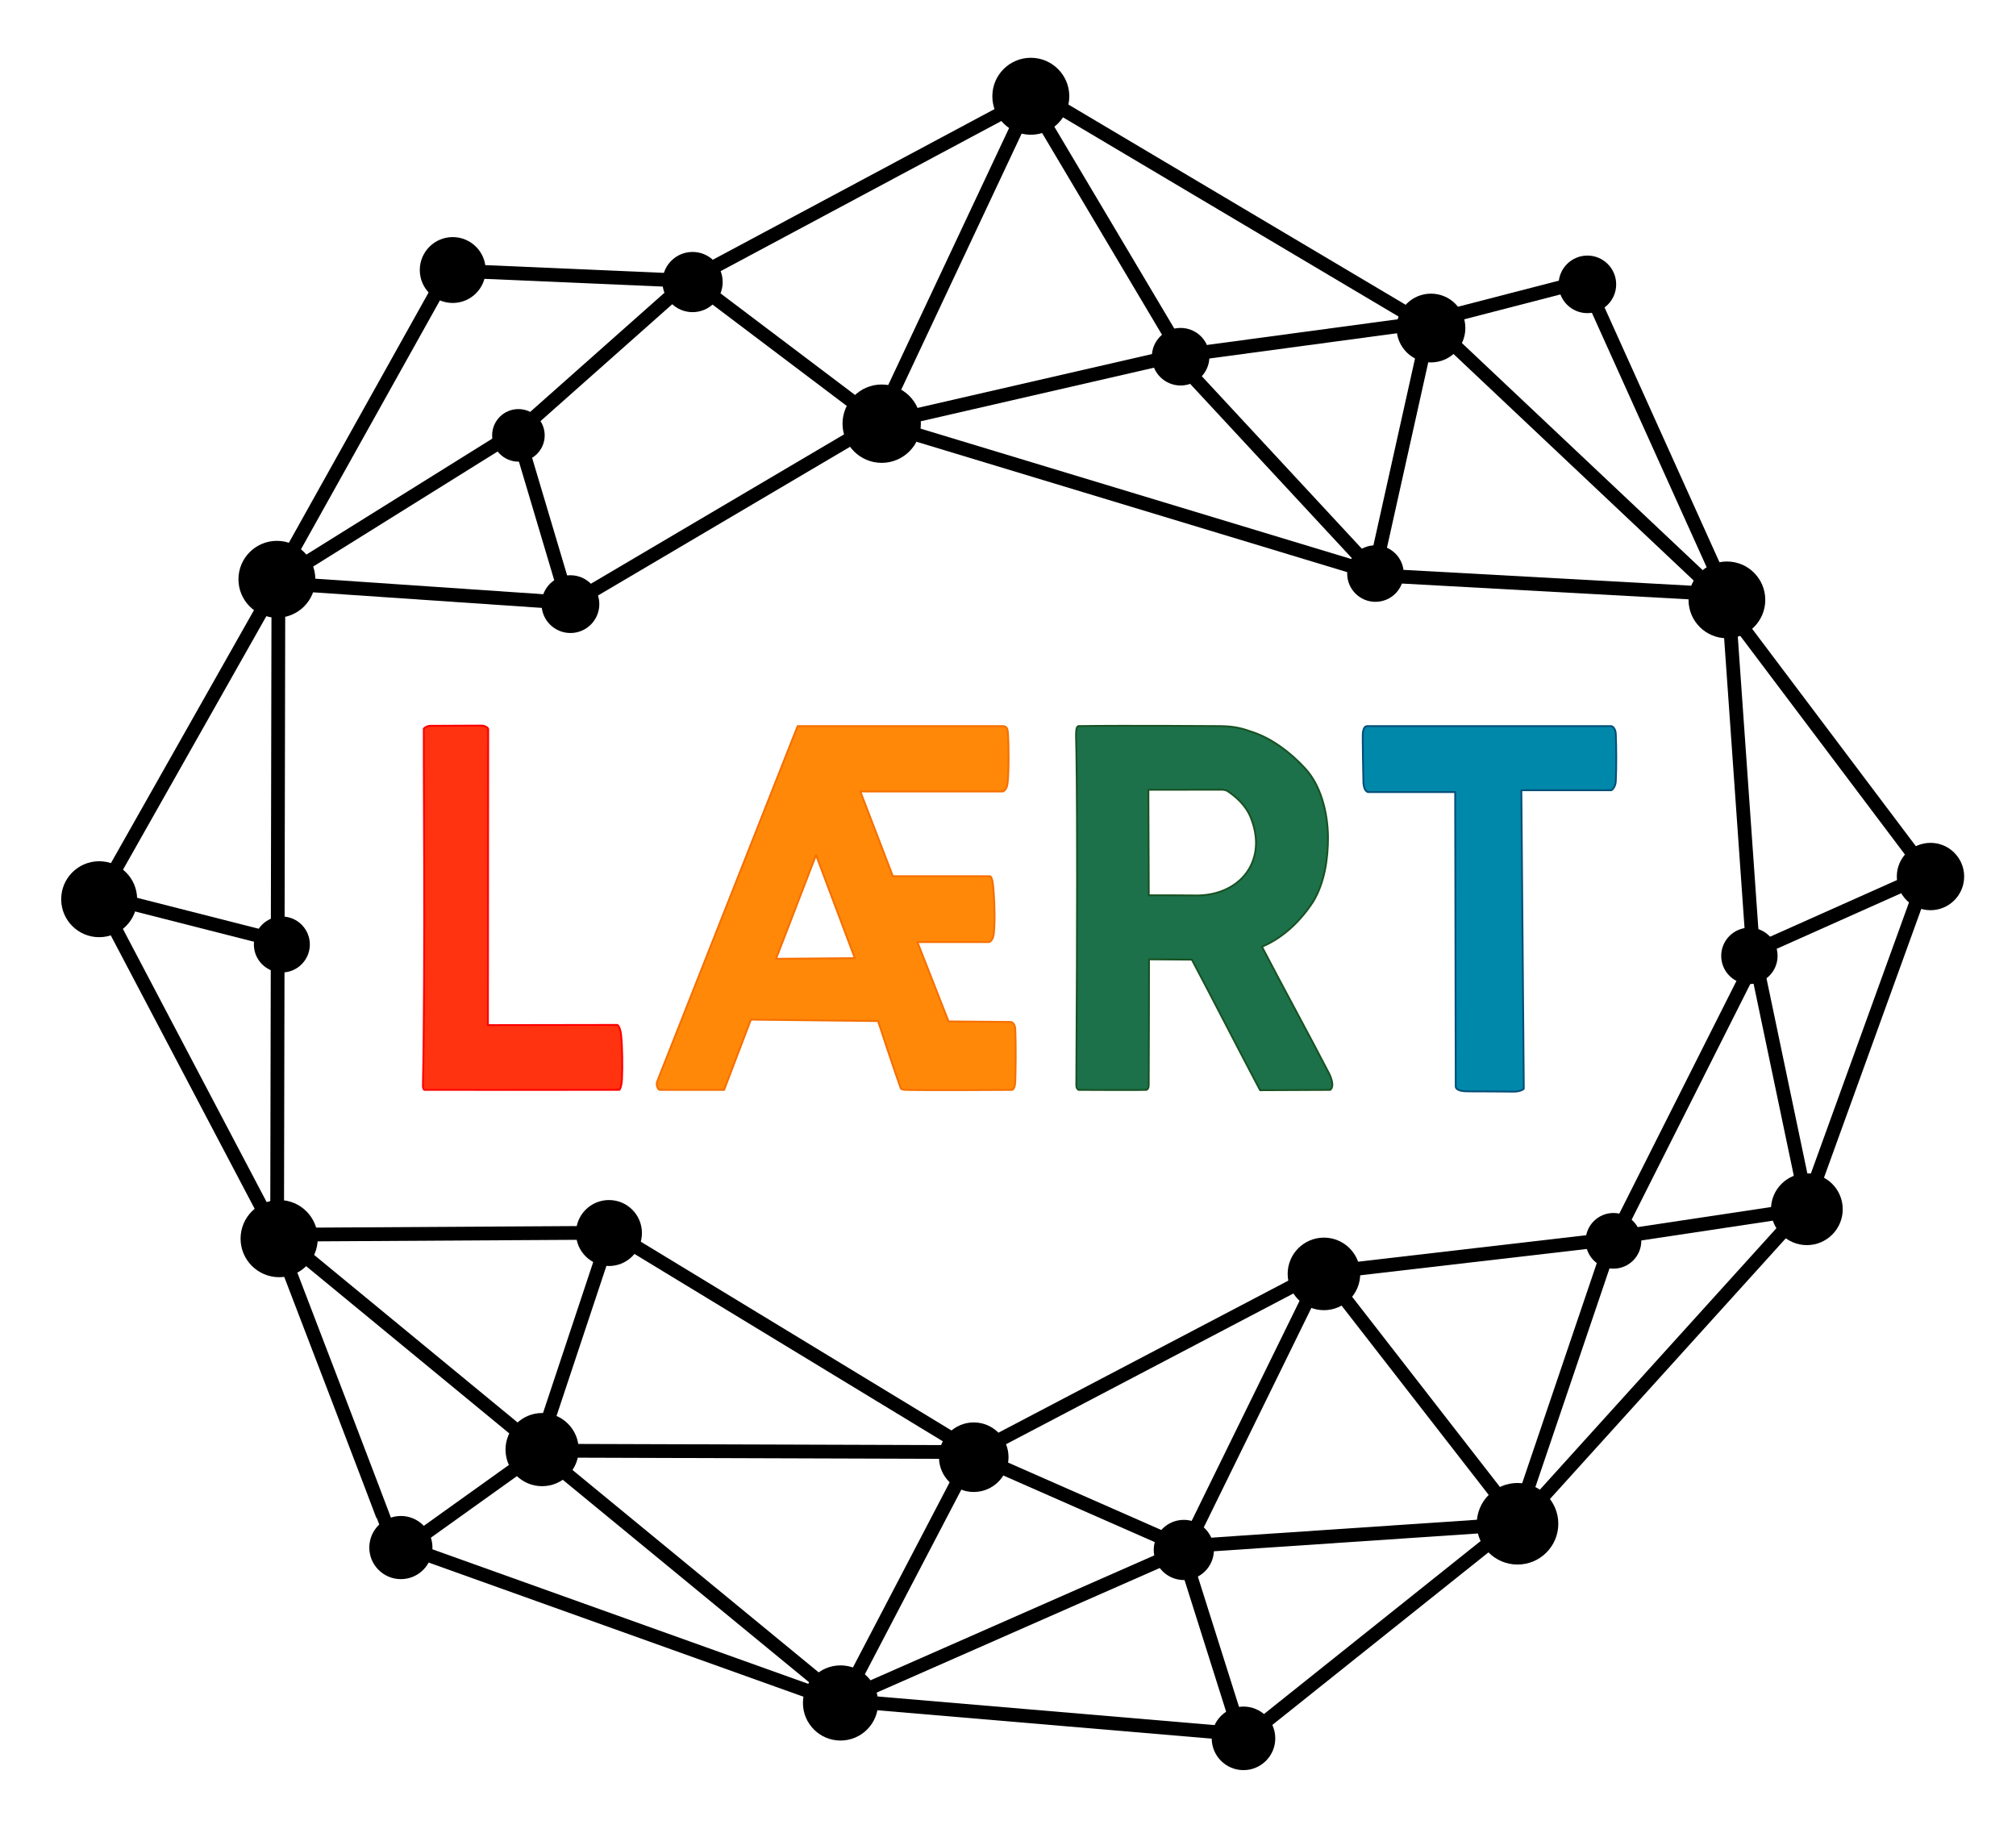 <svg xmlns:inkscape="http://www.inkscape.org/namespaces/inkscape" xmlns:sodipodi="http://sodipodi.sourceforge.net/DTD/sodipodi-0.dtd" xmlns="http://www.w3.org/2000/svg" xmlns:svg="http://www.w3.org/2000/svg" width="220mm" height="200mm" viewBox="0 0 220 200" id="svg1" xml:space="preserve" inkscape:version="1.4.2 (f4327f4, 2025-05-13)" sodipodi:docname="L&#xC6;RT merki.svg"><defs id="defs1"><linearGradient id="swatch92" inkscape:swatch="solid"><stop style="stop-color:#2c86a8;stop-opacity:0.383;" offset="0" id="stop92"></stop></linearGradient><filter inkscape:collect="always" style="color-interpolation-filters:sRGB" id="filter95" x="-0.006" y="-0.004" width="1.011" height="1.008"><feGaussianBlur inkscape:collect="always" stdDeviation="0.024" id="feGaussianBlur95"></feGaussianBlur></filter><filter inkscape:collect="always" style="color-interpolation-filters:sRGB" id="filter96" x="-0.006" y="-0.004" width="1.011" height="1.008"><feGaussianBlur inkscape:collect="always" stdDeviation="0.024" id="feGaussianBlur96"></feGaussianBlur></filter><filter inkscape:collect="always" style="color-interpolation-filters:sRGB" id="filter97" x="-0.004" y="-0.004" width="1.008" height="1.008"><feGaussianBlur inkscape:collect="always" stdDeviation="0.024" id="feGaussianBlur97"></feGaussianBlur></filter><filter inkscape:collect="always" style="color-interpolation-filters:sRGB" id="filter98" x="-0.007" y="-0.004" width="1.015" height="1.008"><feGaussianBlur inkscape:collect="always" stdDeviation="0.024" id="feGaussianBlur98"></feGaussianBlur></filter></defs><g inkscape:label="Lag 1" inkscape:groupmode="layer" id="layer1"><circle style="fill:#000000;fill-opacity:1;stroke-width:0.1" id="path1" cx="30.217" cy="63.214" r="4.195"></circle><circle style="fill:#000000;fill-opacity:1;stroke-width:0.1" id="path2" cx="49.404" cy="29.467" r="3.594"></circle><circle style="fill:#000000;fill-opacity:1;stroke-width:0.105" id="path3" r="3.285" cy="30.778" cx="75.578"></circle><circle style="fill:#000000;fill-opacity:1;stroke-width:0.1" id="path4" cx="112.49" cy="10.504" r="4.199"></circle><circle style="fill:#000000;fill-opacity:1;stroke-width:0.1" id="path5" cx="173.227" cy="31.03" r="3.141"></circle><circle style="fill:#000000;fill-opacity:1;stroke-width:0.1" id="path6" cx="156.158" cy="35.796" r="3.752"></circle><circle style="fill:#000000;fill-opacity:1;stroke-width:0.1" id="path7" cx="128.838" cy="38.926" r="3.141"></circle><circle style="fill:#000000;fill-opacity:1;stroke-width:0.1" id="path8" cx="96.217" cy="46.233" r="4.275"></circle><circle style="fill:#000000;fill-opacity:1;stroke-width:0.1" id="path9" cx="56.573" cy="47.509" r="2.868"></circle><circle style="fill:#000000;fill-opacity:1;stroke-width:0.1" id="path10" cx="10.821" cy="98.126" r="4.144"></circle><circle style="fill:#000000;fill-opacity:1;stroke-width:0.1" id="path11" cx="30.758" cy="103.066" r="3.054"></circle><circle style="fill:#000000;fill-opacity:1;stroke-width:0.1" id="path12" cx="30.463" cy="135.163" r="4.21"></circle><circle style="fill:#000000;fill-opacity:1;stroke-width:0.1" id="path13" cx="43.747" cy="168.875" r="3.446"></circle><circle style="fill:#000000;fill-opacity:1;stroke-width:0.1" id="path14" cx="59.158" cy="158.186" r="3.992"></circle><circle style="fill:#000000;fill-opacity:1;stroke-width:0.1" id="path15" cx="91.724" cy="185.834" r="4.101"></circle><circle style="fill:#000000;fill-opacity:1;stroke-width:0.1" id="path16" cx="135.698" cy="189.695" r="3.468"></circle><circle style="fill:#000000;fill-opacity:1;stroke-width:0.1" id="path17" cx="129.187" cy="169.136" r="3.283"></circle><circle style="fill:#000000;fill-opacity:1;stroke-width:0.1" id="path18" cx="165.603" cy="166.279" r="4.45"></circle><circle style="fill:#000000;fill-opacity:1;stroke-width:0.1" id="path19" cx="144.478" cy="139.013" r="3.959"></circle><circle style="fill:#000000;fill-opacity:1;stroke-width:0.1" id="path20" cx="106.262" cy="159.015" r="3.795"></circle><circle style="fill:#000000;fill-opacity:1;stroke-width:0.1" id="path21" cx="66.454" cy="134.552" r="3.599"></circle><circle style="fill:#000000;fill-opacity:1;stroke-width:0.1" id="path22" cx="62.25" cy="65.925" r="3.152"></circle><circle style="fill:#000000;fill-opacity:1;stroke-width:0.1" id="path23" cx="150.098" cy="62.589" r="3.085"></circle><circle style="fill:#000000;fill-opacity:1;stroke-width:0.1" id="path24" cx="188.452" cy="65.461" r="4.188"></circle><circle style="fill:#000000;fill-opacity:1;stroke-width:0.1" id="path25" cx="210.668" cy="95.65" r="3.675"></circle><circle style="fill:#000000;fill-opacity:1;stroke-width:0.1" id="path26" cx="190.906" cy="104.309" r="3.076"></circle><circle style="fill:#000000;fill-opacity:1;stroke-width:0.1" id="path27" cx="197.177" cy="131.957" r="3.915"></circle><circle style="fill:#000000;fill-opacity:1;stroke-width:0.1" id="path28" cx="176.073" cy="135.403" r="3.037"></circle><path style="fill:none;fill-opacity:1;stroke:#000000;stroke-width:1.5;stroke-dasharray:none;stroke-opacity:1" d="M 48.132,31.019 31.619,60.597" id="path29" sodipodi:nodetypes="cc"></path><path style="fill:none;fill-opacity:1;stroke:#000000;stroke-width:1.5;stroke-dasharray:none;stroke-opacity:1" d="M 33.255,61.513 54.588,48.207" id="path30" sodipodi:nodetypes="cc"></path><path style="fill:none;fill-opacity:1;stroke:#000000;stroke-width:1.5;stroke-dasharray:none;stroke-opacity:1" d="m 52.625,29.667 20.111,0.873" id="path31"></path><path style="fill:none;fill-opacity:1;stroke:#000000;stroke-width:1.5;stroke-dasharray:none;stroke-opacity:1" d="M 58.165,45.677 73.26,32.284" id="path32"></path><path style="fill:none;fill-opacity:1;stroke:#000000;stroke-width:1.5;stroke-dasharray:none;stroke-opacity:1" d="M 77.884,29.143 109.207,12.391" id="path33" sodipodi:nodetypes="cc"></path><path style="fill:none;fill-opacity:1;stroke:#000000;stroke-width:1.5;stroke-dasharray:none;stroke-opacity:1" d="M 110.952,13.962 97.472,42.623" id="path34"></path><path style="fill:none;fill-opacity:1;stroke:#000000;stroke-width:1.5;stroke-dasharray:none;stroke-opacity:1" d="M 93.109,43.889 77.971,32.459" id="path35"></path><path style="fill:none;fill-opacity:1;stroke:#000000;stroke-width:1.5;stroke-dasharray:none;stroke-opacity:1" d="M 92.586,47.989 64.709,64.436" id="path36"></path><path style="fill:none;fill-opacity:1;stroke:#000000;stroke-width:1.5;stroke-dasharray:none;stroke-opacity:1" d="M 59.561,65.614 33.953,63.869" id="path37"></path><path style="fill:none;fill-opacity:1;stroke:#000000;stroke-width:1.5;stroke-dasharray:none;stroke-opacity:1" d="m 57.336,50.127 4.014,13.48" id="path38" sodipodi:nodetypes="cc"></path><path style="fill:none;fill-opacity:1;stroke:#000000;stroke-width:1.5;stroke-dasharray:none;stroke-opacity:1" d="M 99.74,45.372 126.133,39.308" id="path39" sodipodi:nodetypes="cc"></path><path style="fill:none;fill-opacity:1;stroke:#000000;stroke-width:1.5;stroke-dasharray:none;stroke-opacity:1" d="M 99.871,47.379 147.422,61.775" id="path40"></path><path style="fill:none;fill-opacity:1;stroke:#000000;stroke-width:1.5;stroke-dasharray:none;stroke-opacity:1" d="M 148.339,60.684 130.409,41.358" id="path41"></path><path style="fill:none;fill-opacity:1;stroke:#000000;stroke-width:1.5;stroke-dasharray:none;stroke-opacity:1" d="m 155.231,38.915 -4.712,21.158" id="path42"></path><path style="fill:none;fill-opacity:1;stroke:#000000;stroke-width:1.5;stroke-dasharray:none;stroke-opacity:1" d="m 131.456,38.435 21.376,-2.879" id="path43"></path><path style="fill:none;fill-opacity:1;stroke:#000000;stroke-width:1.5;stroke-dasharray:none;stroke-opacity:1" d="M 127.617,36.429 114.136,13.744" id="path44"></path><path style="fill:none;fill-opacity:1;stroke:#000000;stroke-width:1.5;stroke-dasharray:none;stroke-opacity:1" d="m 115.969,11.911 37.474,22.249" id="path45"></path><path style="fill:none;fill-opacity:1;stroke:#000000;stroke-width:1.5;stroke-dasharray:none;stroke-opacity:1" d="m 158.975,34.279 11.691,-3.023" id="path46"></path><path style="fill:none;fill-opacity:1;stroke:#000000;stroke-width:1.5;stroke-dasharray:none;stroke-opacity:1" d="m 158.809,37.781 26.873,25.346" id="path47"></path><path style="fill:none;fill-opacity:1;stroke:#000000;stroke-width:1.5;stroke-dasharray:none;stroke-opacity:1" d="M 187.165,62.124 174.296,33.593" id="path48"></path><path style="fill:none;fill-opacity:1;stroke:#000000;stroke-width:1.5;stroke-dasharray:none;stroke-opacity:1" d="m 152.657,62.909 32.501,1.789" id="path49"></path><path style="fill:none;fill-opacity:1;stroke:#000000;stroke-width:1.5;stroke-dasharray:none;stroke-opacity:1" d="m 188.866,69.148 2.312,32.85" id="path50"></path><path style="fill:none;fill-opacity:1;stroke:#000000;stroke-width:1.5;stroke-dasharray:none;stroke-opacity:1" d="m 190.306,68.668 18.759,24.91" id="path51"></path><path style="fill:none;fill-opacity:1;stroke:#000000;stroke-width:1.5;stroke-dasharray:none;stroke-opacity:1" d="m 207.467,96.653 -14.375,6.416" id="path52"></path><path style="fill:none;fill-opacity:1;stroke:#000000;stroke-width:1.5;stroke-dasharray:none;stroke-opacity:1" d="M 209.133,98.442 198.213,128.611" id="path53"></path><path style="fill:none;fill-opacity:1;stroke:#000000;stroke-width:1.5;stroke-dasharray:none;stroke-opacity:1" d="M 196.609,128.734 191.982,106.648" id="path54"></path><path style="fill:none;fill-opacity:1;stroke:#000000;stroke-width:1.5;stroke-dasharray:none;stroke-opacity:1" d="m 190.439,106.833 -13.45,26.714" id="path55" sodipodi:nodetypes="cc"></path><path style="fill:none;fill-opacity:1;stroke:#000000;stroke-width:1.5;stroke-dasharray:none;stroke-opacity:1" d="m 178.347,134.719 15.177,-2.283" id="path56"></path><path style="fill:none;fill-opacity:1;stroke:#000000;stroke-width:1.5;stroke-dasharray:none;stroke-opacity:1" d="m 173.843,135.459 -26.035,3.023" id="path57"></path><path style="fill:none;fill-opacity:1;stroke:#000000;stroke-width:1.5;stroke-dasharray:none;stroke-opacity:1" d="m 194.573,134.349 -26.344,29.12" id="path58"></path><path style="fill:none;fill-opacity:1;stroke:#000000;stroke-width:1.5;stroke-dasharray:none;stroke-opacity:1" d="m 166.563,162.852 8.576,-25.295" id="path59"></path><path style="fill:none;fill-opacity:1;stroke:#000000;stroke-width:1.5;stroke-dasharray:none;stroke-opacity:1" d="m 146.697,141.629 16.781,21.593" id="path60"></path><path style="fill:none;fill-opacity:1;stroke:#000000;stroke-width:1.5;stroke-dasharray:none;stroke-opacity:1" d="m 161.751,166.554 -30.231,2.036" id="path61"></path><path style="fill:none;fill-opacity:1;stroke:#000000;stroke-width:1.5;stroke-dasharray:none;stroke-opacity:1" d="m 130.225,167.294 12.524,-25.542" id="path62"></path><path style="fill:none;fill-opacity:1;stroke:#000000;stroke-width:1.5;stroke-dasharray:none;stroke-opacity:1" d="m 141.206,140.271 -32.699,17.151" id="path63"></path><path style="fill:none;fill-opacity:1;stroke:#000000;stroke-width:1.5;stroke-dasharray:none;stroke-opacity:1" d="m 162.553,168.343 -24.802,19.804" id="path64"></path><path style="fill:none;fill-opacity:1;stroke:#000000;stroke-width:1.5;stroke-dasharray:none;stroke-opacity:1" d="m 134.728,187.222 -4.874,-15.424" id="path65"></path><path style="fill:none;fill-opacity:1;stroke:#000000;stroke-width:1.5;stroke-dasharray:none;stroke-opacity:1" d="m 126.893,167.849 -17.953,-7.897" id="path66"></path><path style="fill:none;fill-opacity:1;stroke:#000000;stroke-width:1.5;stroke-dasharray:none;stroke-opacity:1" d="M 94.812,184.26 126.77,170.194" id="path67"></path><path style="fill:none;fill-opacity:1;stroke:#000000;stroke-width:1.5;stroke-dasharray:none;stroke-opacity:1" d="M 104.744,161.248 93.269,183.211" id="path68"></path><path style="fill:none;fill-opacity:1;stroke:#000000;stroke-width:1.5;stroke-dasharray:none;stroke-opacity:1" d="m 94.873,185.803 38.498,3.27" id="path69"></path><path style="fill:none;fill-opacity:1;stroke:#000000;stroke-width:1.5;stroke-dasharray:none;stroke-opacity:1" d="M 46.256,169.529 88.79,184.754" id="path70"></path><path style="fill:none;fill-opacity:1;stroke:#000000;stroke-width:1.5;stroke-dasharray:none;stroke-opacity:1" d="M 89.314,183.445 61.612,160.673" id="path71"></path><path style="fill:none;fill-opacity:1;stroke:#000000;stroke-width:1.5;stroke-dasharray:none;stroke-opacity:1" d="m 56.42,160.15 -10.426,7.46" id="path72"></path><path style="fill:none;fill-opacity:1;stroke:#000000;stroke-width:1.5;stroke-dasharray:none;stroke-opacity:1" d="m 62.833,158.317 40.746,0.131" id="path73"></path><path style="fill:none;fill-opacity:1;stroke:#000000;stroke-width:1.5;stroke-dasharray:none;stroke-opacity:1" d="M 103.885,157.009 69.421,136.069" id="path74"></path><path style="fill:none;fill-opacity:1;stroke:#000000;stroke-width:1.5;stroke-dasharray:none;stroke-opacity:1" d="m 65.582,137.552 -5.802,17.45" id="path75"></path><path style="fill:none;fill-opacity:1;stroke:#000000;stroke-width:1.5;stroke-dasharray:none;stroke-opacity:1" d="M 56.464,156.18 33.735,137.465" id="path76"></path><path style="fill:none;fill-opacity:1;stroke:#000000;stroke-width:1.5;stroke-dasharray:none;stroke-opacity:1" d="m 33.823,134.716 29.36,-0.174" id="path77"></path><path style="fill:none;fill-opacity:1;stroke:#000000;stroke-width:1.5;stroke-dasharray:none;stroke-opacity:1" d="m 42.286,166.781 c 0,-0.175 -10.732,-28.138 -10.732,-28.138" id="path78"></path><path style="fill:none;fill-opacity:1;stroke:#000000;stroke-width:1.5;stroke-dasharray:none;stroke-opacity:1" d="M 30.245,131.75 30.376,66.443" id="path79"></path><path style="fill:none;fill-opacity:1;stroke:#000000;stroke-width:1.5;stroke-dasharray:none;stroke-opacity:1" d="m 14.54,98.638 14.047,3.577" id="path80"></path><path style="fill:none;fill-opacity:1;stroke:#000000;stroke-width:1.5;stroke-dasharray:none;stroke-opacity:1" d="M 12.446,95.105 28.631,66.486" id="path81"></path><path style="fill:none;fill-opacity:1;stroke:#000000;stroke-width:1.5;stroke-dasharray:none;stroke-opacity:1" d="m 12.621,101.474 16.185,30.756" id="path82"></path><path style="mix-blend-mode:normal;fill:#ff330f;fill-opacity:1;stroke:#fd0000;stroke-width:0.2;stroke-linecap:round;stroke-linejoin:round;stroke-dasharray:none;stroke-opacity:1;filter:url(#filter98)" d="m 46.239,79.522 c 0.048,-0.091 0.355,-0.31 0.723,-0.319 0.156,-0.004 5.265,-0.02 5.468,-0.025 0.656,-0.014 0.845,0.331 0.847,0.359 l -0.033,32.328 14.101,-0.023 c 0.135,-0.003 0.361,0.414 0.432,1.078 0.141,1.319 0.164,3.537 0.096,4.876 -0.034,0.665 -0.214,1.132 -0.288,1.13 0,0 -21.238,0.026 -21.269,0.011 -0.118,-0.057 -0.15,-0.251 -0.165,-0.381 0.28,-12.999 0.054,-38.956 0.088,-39.034 z" id="path83" sodipodi:nodetypes="csscccsscssc"></path><path id="path84" style="mix-blend-mode:normal;fill:#ff8808;fill-opacity:1;stroke:#f66f00;stroke-width:0.2;stroke-linecap:round;stroke-linejoin:round;stroke-dasharray:none;stroke-opacity:1;filter:url(#filter97)" d="M 87.044,79.233 71.71,118.035 c -0.118,0.299 0.042,0.873 0.285,0.898 h 7.024 l 2.923,-7.666 13.878,0.154 c 0,0 1.904,5.787 2.452,7.266 0.084,0.227 0.259,0.232 0.683,0.246 2.255,0.062 11.452,0 11.452,0 0.104,0.011 0.349,-0.158 0.383,-0.849 0.047,-0.973 0.084,-4.056 0.006,-5.788 -0.056,-0.7 -0.427,-0.77 -0.5,-0.778 l -6.782,-0.057 -3.398,-8.658 h 7.847 c 0.179,-0.134 0.401,-0.25 0.485,-0.915 0.17,-1.351 0.057,-4.155 -0.09,-5.389 -0.075,-0.63 -0.184,-0.823 -0.323,-0.886 H 97.434 l -3.546,-9.242 15.547,-0.004 c 0.142,-0.036 0.447,-0.266 0.52,-0.895 0.143,-1.232 0.137,-4.204 0.03,-5.561 -0.052,-0.664 -0.298,-0.572 -0.407,-0.678 z m 2.008,14.072 4.234,11.252 -8.598,0.071 z" sodipodi:nodetypes="csccccsccssccccssccccsscccccc"></path><path id="path85" style="fill:#1c714b;fill-opacity:1;stroke:#185223;stroke-width:0.2;stroke-linecap:round;stroke-linejoin:round;stroke-dasharray:none;stroke-opacity:1;filter:url(#filter96)" d="m 133.143,79.233 c -0.033,0.006 -10.303,-0.075 -15.452,0 -0.163,0.058 -0.236,0.251 -0.247,0.581 -0.1,0.985 0.246,-0.405 0.012,38.616 -0.002,0.293 0.114,0.416 0.235,0.503 0,0 7.152,0.038 7.382,0 0.173,-0.036 0.264,-0.199 0.281,-0.491 0.018,-0.323 0.034,-13.756 0.034,-13.756 l 4.676,0.033 c 2.551,4.815 4.897,9.434 7.448,14.249 2.387,1.8e-4 5.259,-0.033 7.646,-0.035 0.391,-0.278 0.257,-1.042 -0.119,-1.789 -1.89,-3.671 -5.426,-10.168 -7.327,-13.834 2.342,-0.991 4.206,-2.808 5.578,-4.902 1.252,-2.061 1.639,-4.697 1.629,-7.069 -0.03,-2.751 -0.807,-5.637 -2.462,-7.451 -1.655,-1.815 -3.659,-3.271 -5.684,-3.972 -1.293,-0.448 -2.001,-0.651 -3.628,-0.682 z m -7.824,6.951 c 2.692,0.002 7.998,-0.007 8.08,-0.011 0.21,0.005 0.465,0.092 0.542,0.143 1.668,1.105 2.289,2.224 2.58,2.966 0.613,1.561 0.857,3.465 -0.066,5.269 -0.923,1.804 -2.952,3.093 -5.659,3.166 -1.811,-0.021 -3.623,-0.021 -5.435,-0.017 -0.014,-3.839 -0.028,-7.678 -0.043,-11.516 z" sodipodi:nodetypes="cccsccscccccccczscscsszcccs"></path><path style="opacity:1;mix-blend-mode:normal;fill:#0088aa;fill-opacity:1;stroke:#034f78;stroke-width:0.2;stroke-linecap:round;stroke-linejoin:round;stroke-dasharray:none;stroke-opacity:1;filter:url(#filter95)" d="m 166.287,118.796 -0.265,-32.563 h 9.813 c 0.071,-0.003 0.458,-0.333 0.492,-0.988 0.072,-1.39 0.062,-3.947 -0.002,-5.172 -0.035,-0.656 -0.425,-0.835 -0.49,-0.84 h -26.672 c -0.165,0.056 -0.329,0.082 -0.437,0.701 -0.044,0.251 0.046,5.395 0.061,5.534 0.079,0.714 0.29,0.899 0.493,0.965 h 9.518 l 0.062,32.164 c 0.083,0.422 0.764,0.502 1.437,0.498 1.324,-0.008 3.567,0.024 4.905,0.029 0.669,0.003 1.084,-0.255 1.084,-0.329 z" id="path87" sodipodi:nodetypes="cccssccsscccsscc"></path></g></svg>